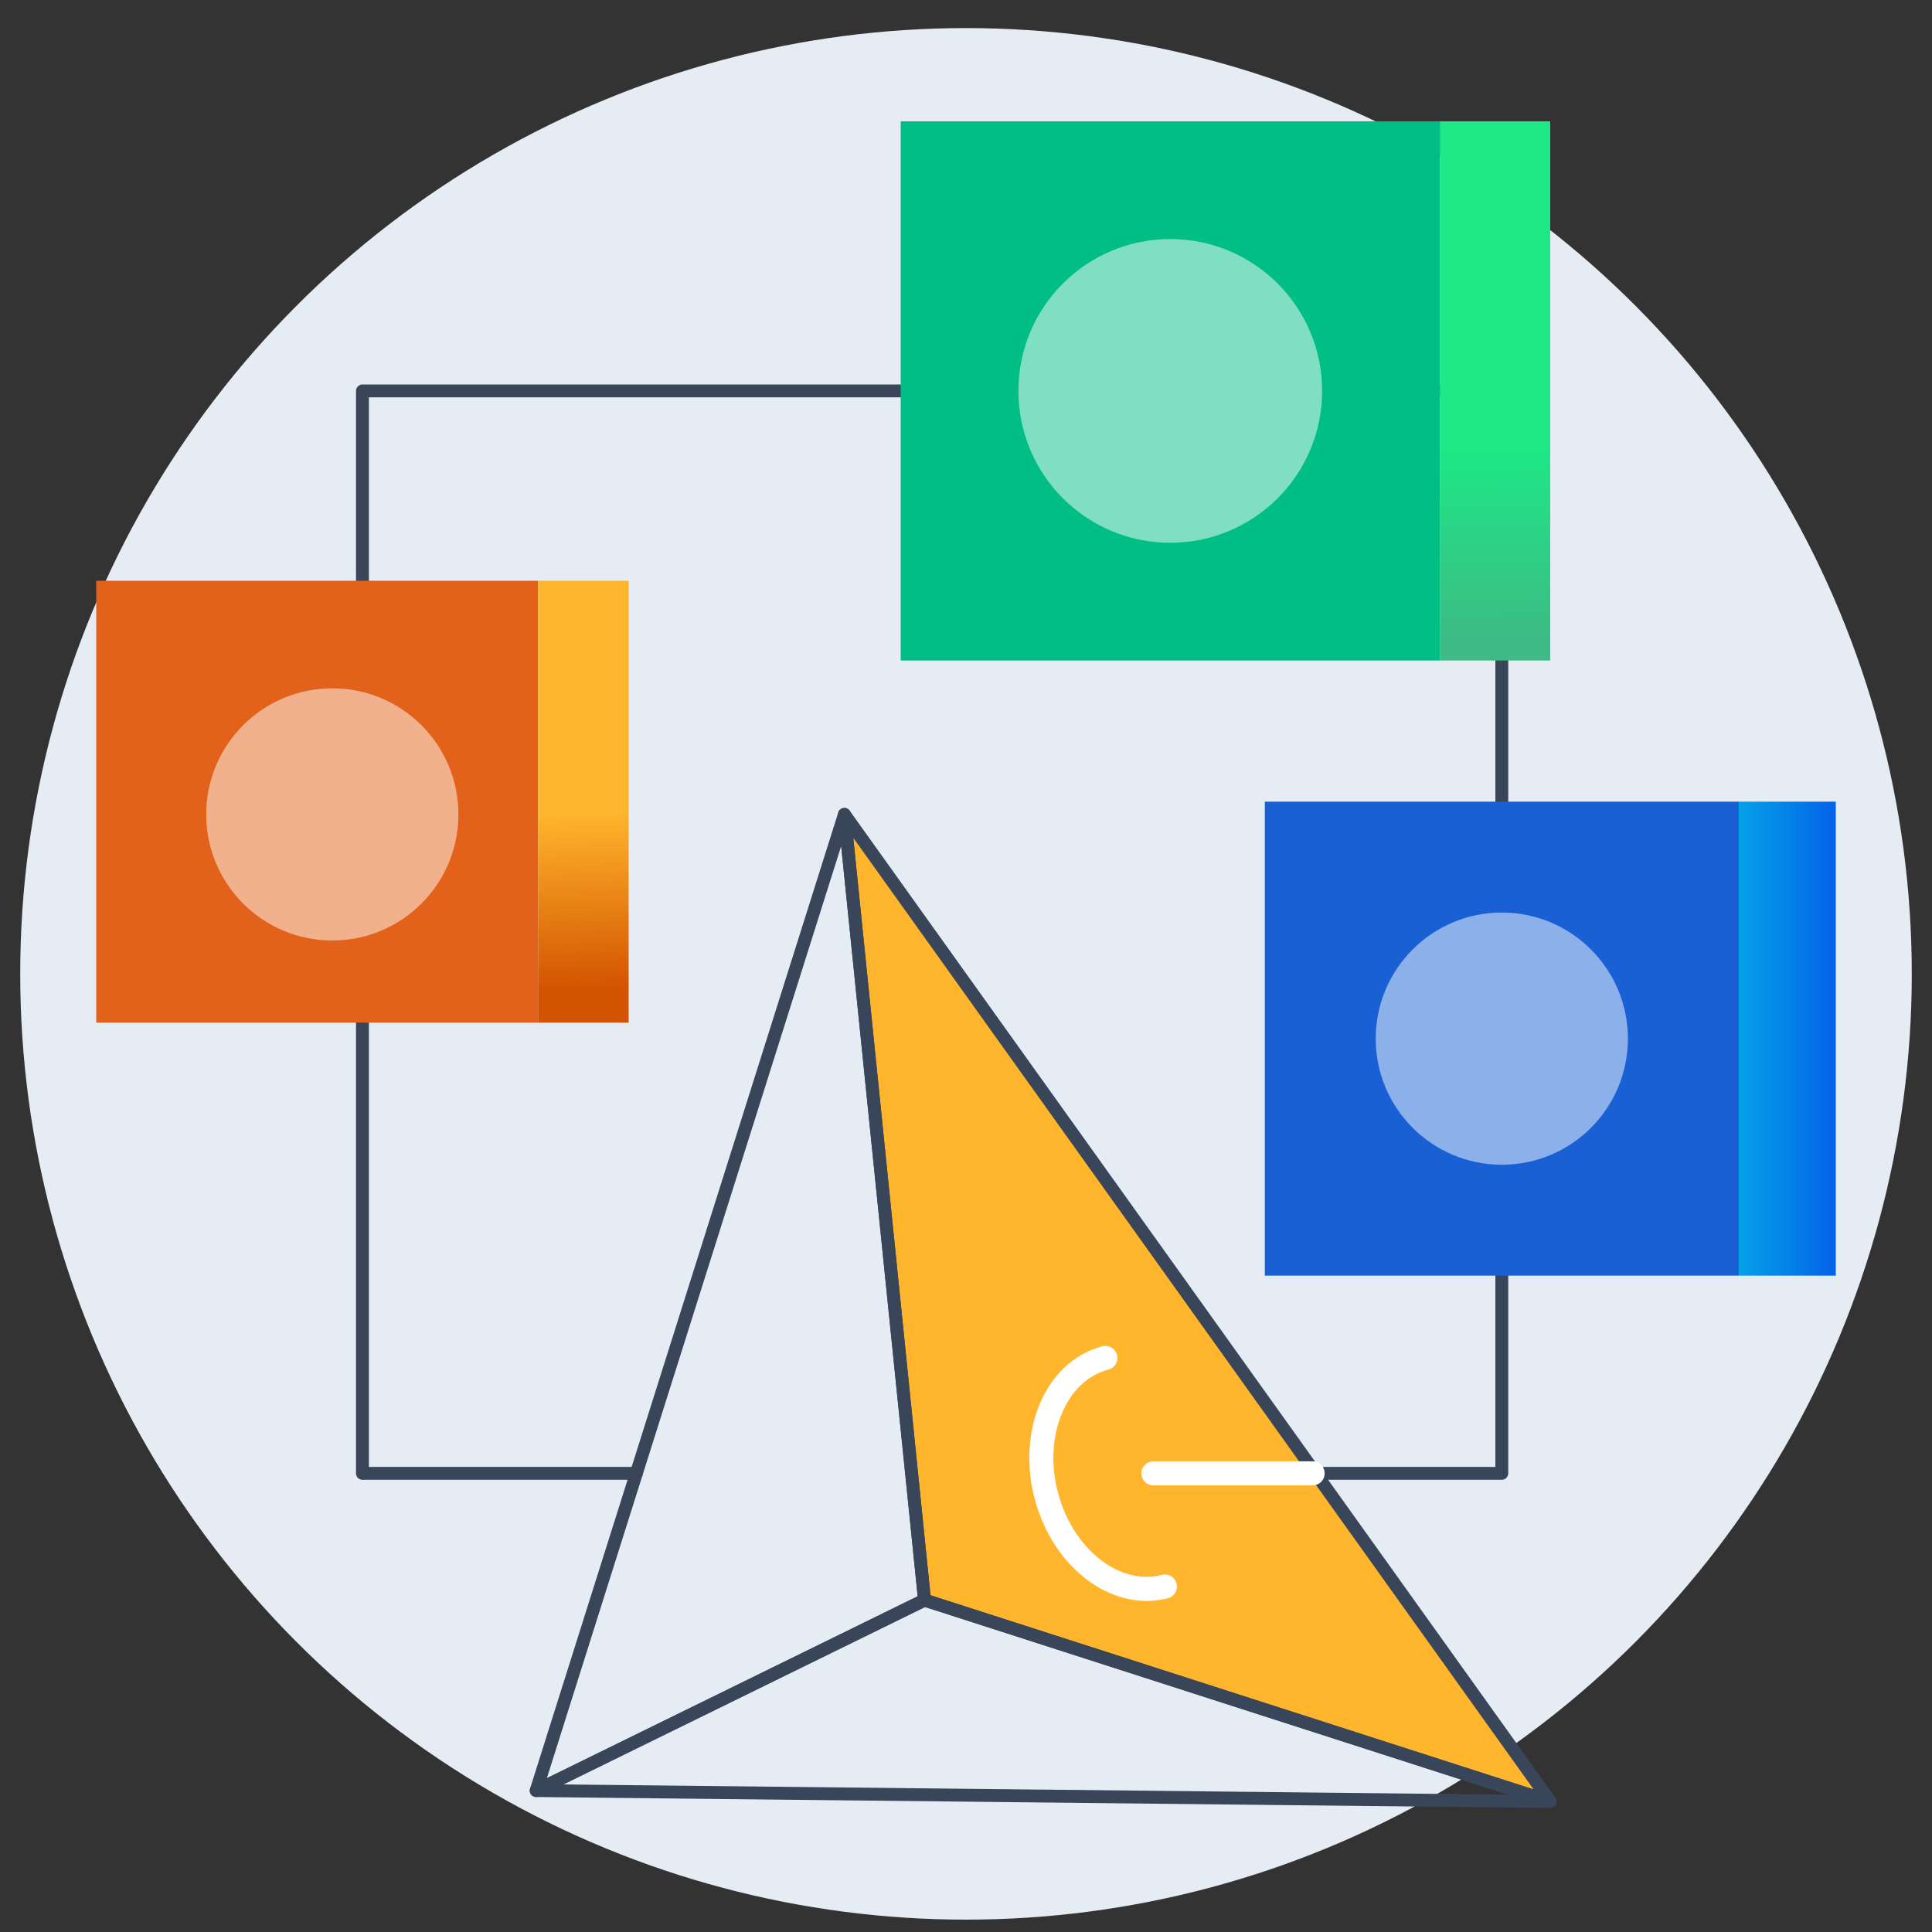 <?xml version="1.0" encoding="UTF-8"?>
<svg id="Layer_1" data-name="Layer 1" xmlns="http://www.w3.org/2000/svg" xmlns:xlink="http://www.w3.org/1999/xlink" viewBox="0 0 150 150">
  <rect x="0" y="0" width="150" height="150" fill="#333333" stroke="none"/>
  <defs>
    <style>
      .cls-1 {
        stroke: #394559;
      }

      .cls-1, .cls-2 {
        fill: none;
        stroke-linecap: round;
        stroke-linejoin: round;
      }

      .cls-3 {
        fill: url(#linear-gradient);
      }

      .cls-4 {
        fill: #00be84;
      }

      .cls-5 {
        fill: #e6ecf4;
      }

      .cls-6 {
        fill: #ffb62d;
      }

      .cls-7 {
        fill: #e2621b;
      }

      .cls-8 {
        fill: #1860d3;
      }

      .cls-9 {
        fill: #fff;
        isolation: isolate;
        opacity: .5;
      }

      .cls-2 {
        stroke: #fff;
        stroke-width: 1.87px;
      }

      .cls-10 {
        fill: url(#linear-gradient-3);
      }

      .cls-11 {
        fill: url(#linear-gradient-2);
      }
    </style>
    <linearGradient id="linear-gradient" x1="116.59" y1="61.28" x2="116.15" y2="34.61" gradientUnits="userSpaceOnUse">
      <stop offset=".42" stop-color="#3dba85"/>
      <stop offset="1" stop-color="#1de885"/>
    </linearGradient>
    <linearGradient id="linear-gradient-2" x1="45.91" y1="87.86" x2="45.16" y2="56.83" gradientUnits="userSpaceOnUse">
      <stop offset=".36" stop-color="#d35400"/>
      <stop offset=".8" stop-color="#ffb62d"/>
    </linearGradient>
    <linearGradient id="linear-gradient-3" x1="134.99" y1="80.64" x2="142.53" y2="80.64" gradientUnits="userSpaceOnUse">
      <stop offset="0" stop-color="#05a1e8"/>
      <stop offset="1" stop-color="#0562e8"/>
    </linearGradient>
  </defs>
  <circle class="cls-5" cx="75" cy="75.61" r="73.43"/>
  <g>
    <polygon class="cls-6" points="65.56 63.23 71.78 124.23 120.36 139.87 65.56 63.23"/>
    <g>
      <polygon class="cls-1" points="65.56 63.23 71.78 124.23 120.36 139.87 65.56 63.23"/>
      <polygon class="cls-1" points="41.63 139.02 71.78 124.23 120.36 139.87 41.63 139.02"/>
      <polygon class="cls-1" points="65.56 63.23 41.63 139.02 71.78 124.23 65.56 63.23"/>
    </g>
  </g>
  <polyline class="cls-1" points="49.41 114.39 28.14 114.39 28.14 30.35 116.6 30.35 116.6 114.39 102.15 114.39"/>
  <g>
    <rect class="cls-4" x="69.93" y="9.42" width="41.86" height="41.86"/>
    <rect class="cls-3" x="111.79" y="9.42" width="8.57" height="41.86"/>
  </g>
  <g>
    <rect class="cls-7" x="7.47" y="45.09" width="34.31" height="34.31"/>
    <rect class="cls-11" x="41.78" y="45.09" width="7.03" height="34.31"/>
  </g>
  <g>
    <rect class="cls-8" x="98.2" y="62.24" width="36.8" height="36.8"/>
    <rect class="cls-10" x="134.99" y="62.24" width="7.54" height="36.8"/>
  </g>
  <path class="cls-2" d="M90.44,123.18c-3.81,.99-7.93-2.18-9.21-7.08s.78-9.68,4.59-10.67"/>
  <line class="cls-2" x1="89.55" y1="114.39" x2="101.91" y2="114.39"/>
  <circle class="cls-9" cx="90.86" cy="30.35" r="11.79"/>
  <circle class="cls-9" cx="116.6" cy="80.64" r="9.79"/>
  <circle class="cls-9" cx="25.8" cy="63.23" r="9.79"/>
</svg>